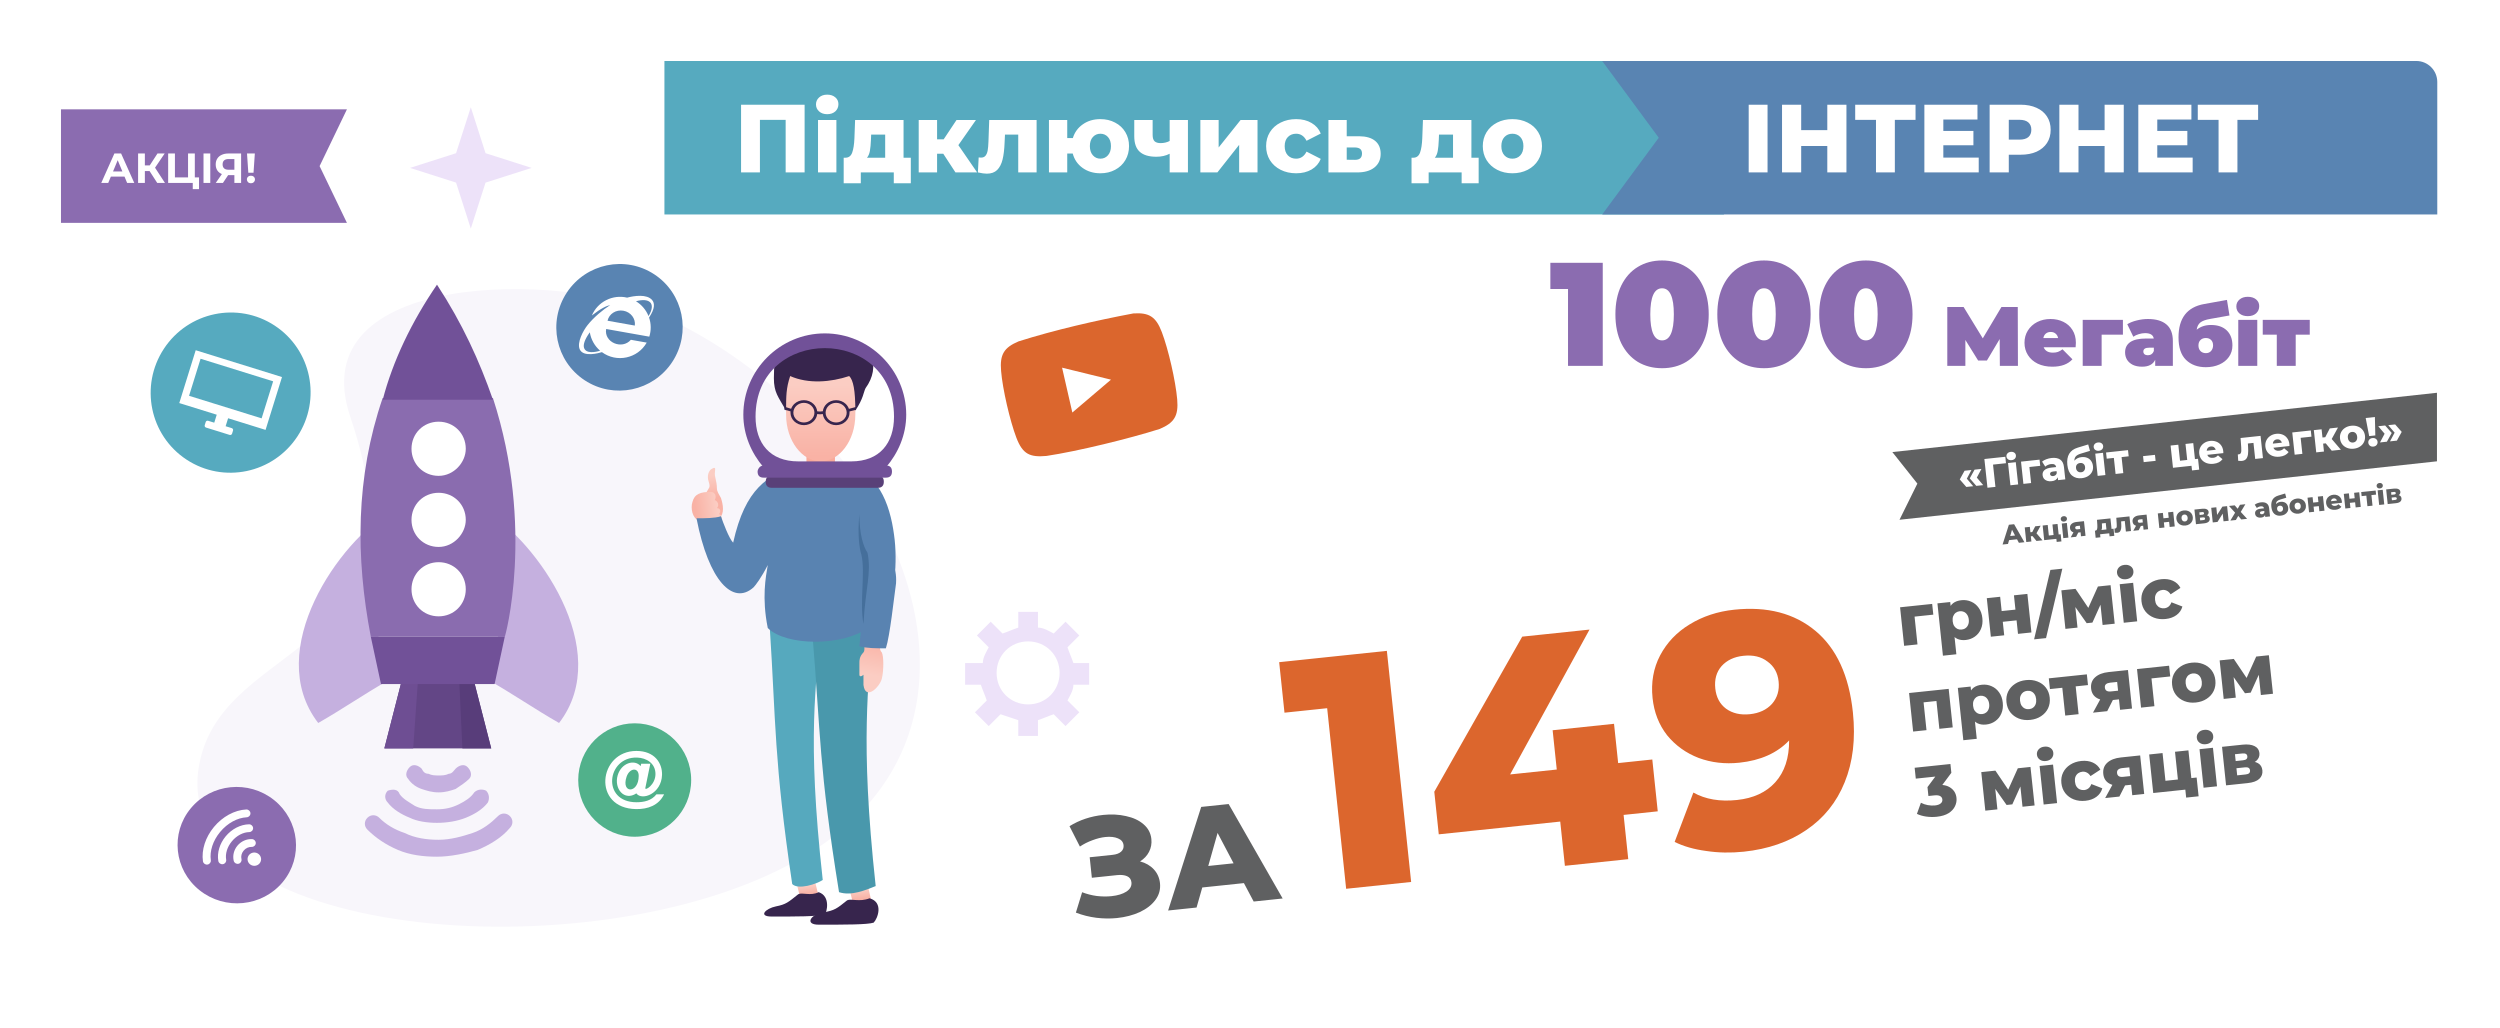 <svg width="1189" height="489" viewBox="0 0 1189 489" fill="none" xmlns="http://www.w3.org/2000/svg">
<g filter="url(#filter0_d_825_102)">
<rect x="49" y="25" width="1110" height="431" rx="10" fill="white"/>
<path d="M820 98L316 98L316 25L820 25L793.097 61.5L820 98Z" fill="#56AABF"/>
<path d="M762 25H1149.17C1154.7 25 1159.17 29.477 1159.17 35V98H762L788.899 61.5L762 25Z" fill="#5984B2"/>
<path d="M382.672 45.8V78H373.656V53.022H361.42V78H352.45V45.8H382.672ZM389.049 53.068H397.789V78H389.049V53.068ZM393.419 50.308C391.825 50.308 390.537 49.863 389.555 48.974C388.574 48.085 388.083 46.981 388.083 45.662C388.083 44.343 388.574 43.239 389.555 42.35C390.537 41.461 391.825 41.016 393.419 41.016C395.014 41.016 396.302 41.445 397.283 42.304C398.265 43.132 398.755 44.205 398.755 45.524C398.755 46.904 398.265 48.054 397.283 48.974C396.302 49.863 395.014 50.308 393.419 50.308ZM433.18 71.008V83.152H425.084V78H409.398V83.152H401.256V71.008H402.176C403.679 70.977 404.721 70.165 405.304 68.57C405.887 66.945 406.239 64.675 406.362 61.762L406.684 53.068H429.73V71.008H433.18ZM414.228 62.406C414.136 64.645 413.967 66.439 413.722 67.788C413.477 69.137 413.017 70.211 412.342 71.008H420.99V60.014H414.32L414.228 62.406ZM448.62 69.122H445.676V78H436.936V53.068H445.676V62.268H448.804L454.922 53.068H464.168L455.796 65.028L464.72 78H454.416L448.62 69.122ZM493.01 53.068V78H484.27V60.014H477.968L477.784 63.832C477.661 67.083 477.339 69.766 476.818 71.882C476.296 73.998 475.438 75.654 474.242 76.85C473.046 78.015 471.405 78.598 469.32 78.598C468.246 78.598 466.836 78.399 465.088 78L465.456 70.87C466.008 70.931 466.376 70.962 466.56 70.962C467.51 70.962 468.231 70.655 468.722 70.042C469.212 69.429 469.55 68.616 469.734 67.604C469.918 66.561 470.04 65.181 470.102 63.464L470.47 53.068H493.01ZM523.355 52.654C525.962 52.654 528.293 53.206 530.347 54.31C532.433 55.383 534.058 56.901 535.223 58.864C536.389 60.796 536.971 63.004 536.971 65.488C536.971 67.972 536.389 70.195 535.223 72.158C534.058 74.121 532.433 75.654 530.347 76.758C528.293 77.862 525.962 78.414 523.355 78.414C520.074 78.414 517.237 77.555 514.845 75.838C512.484 74.121 510.935 71.851 510.199 69.03H507.577V78H498.883V53.068H507.577V61.67H510.245C511.073 58.941 512.653 56.763 514.983 55.138C517.314 53.482 520.105 52.654 523.355 52.654ZM523.355 71.468C524.797 71.468 525.993 70.931 526.943 69.858C527.894 68.785 528.369 67.328 528.369 65.488C528.369 63.648 527.894 62.207 526.943 61.164C525.993 60.121 524.797 59.6 523.355 59.6C521.914 59.6 520.718 60.121 519.767 61.164C518.817 62.207 518.341 63.648 518.341 65.488C518.341 67.328 518.817 68.785 519.767 69.858C520.718 70.931 521.914 71.468 523.355 71.468ZM564.984 53.068V78H556.29V69.122C554.45 70.073 552.334 70.548 549.942 70.548C546.446 70.548 543.824 69.766 542.076 68.202C540.328 66.638 539.454 64.169 539.454 60.796V53.068H548.194V60.198C548.194 61.578 548.501 62.575 549.114 63.188C549.758 63.771 550.709 64.062 551.966 64.062C553.561 64.062 555.002 63.725 556.29 63.05V53.068H564.984ZM570.893 53.068H579.587V66.132L590.029 53.068H598.079V78H589.339V64.89L578.989 78H570.893V53.068ZM616.468 78.414C613.708 78.414 611.239 77.862 609.062 76.758C606.884 75.654 605.182 74.121 603.956 72.158C602.76 70.195 602.162 67.972 602.162 65.488C602.162 63.004 602.76 60.796 603.956 58.864C605.182 56.901 606.884 55.383 609.062 54.31C611.239 53.206 613.708 52.654 616.468 52.654C619.289 52.654 621.727 53.267 623.782 54.494C625.836 55.69 627.293 57.361 628.152 59.508L621.39 62.958C620.255 60.719 618.599 59.6 616.422 59.6C614.858 59.6 613.554 60.121 612.512 61.164C611.5 62.207 610.994 63.648 610.994 65.488C610.994 67.359 611.5 68.831 612.512 69.904C613.554 70.947 614.858 71.468 616.422 71.468C618.599 71.468 620.255 70.349 621.39 68.11L628.152 71.56C627.293 73.707 625.836 75.393 623.782 76.62C621.727 77.816 619.289 78.414 616.468 78.414ZM646.435 60.796C649.747 60.827 652.277 61.563 654.025 63.004C655.773 64.445 656.647 66.5 656.647 69.168C656.647 71.928 655.635 74.105 653.611 75.7C651.618 77.264 648.858 78.031 645.331 78H631.807V53.068H640.501V60.796H646.435ZM644.457 72.02C646.665 72.02 647.769 71.023 647.769 69.03C647.769 68.049 647.493 67.328 646.941 66.868C646.389 66.408 645.561 66.163 644.457 66.132H640.501V71.974L644.457 72.02ZM703.25 71.008V83.152H695.154V78H679.468V83.152H671.326V71.008H672.246C673.749 70.977 674.792 70.165 675.374 68.57C675.957 66.945 676.31 64.675 676.432 61.762L676.754 53.068H699.8V71.008H703.25ZM684.298 62.406C684.206 64.645 684.038 66.439 683.792 67.788C683.547 69.137 683.087 70.211 682.412 71.008H691.06V60.014H684.39L684.298 62.406ZM719.289 78.414C716.621 78.414 714.213 77.862 712.067 76.758C709.92 75.654 708.233 74.121 707.007 72.158C705.811 70.195 705.213 67.972 705.213 65.488C705.213 63.035 705.811 60.827 707.007 58.864C708.233 56.901 709.905 55.383 712.021 54.31C714.167 53.206 716.59 52.654 719.289 52.654C721.987 52.654 724.41 53.206 726.557 54.31C728.703 55.383 730.375 56.901 731.571 58.864C732.767 60.796 733.365 63.004 733.365 65.488C733.365 67.972 732.767 70.195 731.571 72.158C730.375 74.121 728.703 75.654 726.557 76.758C724.41 77.862 721.987 78.414 719.289 78.414ZM719.289 71.468C720.822 71.468 722.079 70.947 723.061 69.904C724.042 68.831 724.533 67.359 724.533 65.488C724.533 63.648 724.042 62.207 723.061 61.164C722.079 60.121 720.822 59.6 719.289 59.6C717.755 59.6 716.498 60.121 715.517 61.164C714.535 62.207 714.045 63.648 714.045 65.488C714.045 67.359 714.535 68.831 715.517 69.904C716.498 70.947 717.755 71.468 719.289 71.468ZM831.677 45.8H840.647V78H831.677V45.8ZM878.17 45.8V78H869.062V65.442H856.642V78H847.534V45.8H856.642V57.898H869.062V45.8H878.17ZM911.033 53.022H901.189V78H892.219V53.022H882.329V45.8H911.033V53.022ZM941.083 70.962V78H915.231V45.8H940.485V52.838H924.247V58.266H938.553V65.074H924.247V70.962H941.083ZM960.992 45.8C963.906 45.8 966.436 46.291 968.582 47.272C970.729 48.223 972.385 49.603 973.55 51.412C974.716 53.191 975.298 55.291 975.298 57.714C975.298 60.137 974.716 62.237 973.55 64.016C972.385 65.795 970.729 67.175 968.582 68.156C966.436 69.107 963.906 69.582 960.992 69.582H955.38V78H946.272V45.8H960.992ZM960.44 62.406C962.311 62.406 963.722 62.007 964.672 61.21C965.623 60.382 966.098 59.217 966.098 57.714C966.098 56.211 965.623 55.046 964.672 54.218C963.722 53.39 962.311 52.976 960.44 52.976H955.38V62.406H960.44ZM1010.06 45.8V78H1000.95V65.442L988.533 65.442V78H979.425V45.8H988.533V57.898L1000.95 57.898V45.8H1010.06ZM1042.83 70.962V78H1016.98V45.8H1042.23V52.838H1026V58.266H1040.3V65.074H1026V70.962H1042.83ZM1073.96 53.022H1064.12V78H1055.15V53.022H1045.26V45.8L1073.96 45.8V53.022Z" fill="white"/>
<path d="M659.592 305.55L671.141 415.46L640.224 418.708L631.199 332.821L610.901 334.954L608.376 310.931L659.592 305.55ZM788.424 381.867L772.185 383.573L774.396 404.612L744.26 407.778L742.049 386.739L684.275 392.808L682.147 372.553L723.966 298.788L755.976 295.425L718.223 364.318L740.395 361.989L738.432 343.304L767.631 340.237L769.594 358.921L785.834 357.215L788.424 381.867ZM824.799 285.972C840.518 284.321 853.395 287.677 863.43 296.042C873.465 304.407 879.401 317.33 881.238 334.81C882.558 347.371 881.25 358.462 877.315 368.083C873.472 377.588 867.374 385.161 859.021 390.801C850.772 396.43 840.87 399.851 829.315 401.065C823.173 401.71 817.215 401.596 811.44 400.721C805.676 399.95 800.684 398.517 796.464 396.42L805.364 372.943C811.069 376.154 817.981 377.333 826.1 376.48C833.908 375.66 839.98 372.852 844.317 368.057C848.748 363.147 850.945 356.513 850.909 348.156C845.224 354.151 837.333 357.679 827.236 358.74C820.365 359.461 813.919 358.71 807.897 356.485C801.863 354.156 796.854 350.554 792.869 345.682C788.977 340.693 786.673 334.797 785.959 327.993C785.178 320.561 786.364 313.822 789.517 307.776C792.764 301.614 797.455 296.676 803.59 292.963C809.818 289.133 816.888 286.803 824.799 285.972ZM832.232 335.673C836.708 335.202 840.219 333.564 842.766 330.756C845.302 327.844 846.349 324.294 845.909 320.107C845.48 316.025 843.729 312.875 840.654 310.658C837.673 308.326 833.84 307.406 829.155 307.898C824.783 308.357 821.324 309.99 818.777 312.798C816.335 315.594 815.339 319.139 815.79 323.43C816.23 327.617 817.935 330.825 820.906 333.053C823.98 335.27 827.756 336.143 832.232 335.673Z" fill="#DC662D"/>
<path d="M542.212 405.683C544.903 406.398 547.089 407.665 548.768 409.484C550.448 411.303 551.422 413.491 551.69 416.048C551.997 418.964 551.282 421.602 549.545 423.961C547.809 426.321 545.329 428.259 542.105 429.777C538.877 431.25 535.256 432.197 531.241 432.619C528.074 432.952 524.799 432.91 521.418 432.495C518.081 432.074 514.838 431.258 511.689 430.047L514.661 420.347C516.871 421.203 519.189 421.799 521.615 422.133C524.08 422.419 526.428 422.444 528.659 422.21C531.603 421.9 533.963 421.176 535.737 420.037C537.507 418.854 538.3 417.387 538.116 415.638C537.97 414.247 537.282 413.276 536.051 412.725C534.821 412.174 533.224 412.002 531.261 412.208L519.283 413.466L518.258 403.709L529.165 402.564C530.95 402.376 532.295 401.872 533.201 401.051C534.107 400.23 534.496 399.214 534.369 398.003C534.209 396.478 533.328 395.391 531.726 394.743C530.12 394.05 528.112 393.83 525.703 394.083C523.74 394.289 521.697 394.799 519.572 395.612C517.443 396.38 515.451 397.383 513.596 398.621L508.655 388.935C513.396 385.988 518.756 384.2 524.734 383.572C528.571 383.169 532.176 383.357 535.551 384.137C538.965 384.866 541.74 386.162 543.875 388.024C546.054 389.882 547.293 392.223 547.59 395.049C547.821 397.248 547.448 399.282 546.472 401.154C545.536 402.975 544.116 404.485 542.212 405.683ZM591.606 416.005L571.799 418.086L569.08 427.624L555.563 429.044L571.291 379.77L584.34 378.399L610.033 423.321L596.248 424.769L591.606 416.005ZM586.693 406.589L579.087 392.149L574.648 407.854L586.693 406.589Z" fill="#5F6061"/>
<path d="M905.601 303.153L903.675 284.827L918.941 283.223L919.478 288.329L909.188 289.409L910.421 287.878L911.956 302.486L905.601 303.153ZM934.864 300.387C933.318 300.549 931.959 300.35 930.79 299.789C929.618 299.206 928.668 298.257 927.941 296.943C927.234 295.604 926.766 293.853 926.539 291.689C926.309 289.502 926.391 287.693 926.785 286.262C927.176 284.808 927.874 283.686 928.879 282.897C929.906 282.105 931.238 281.623 932.875 281.451C934.534 281.277 936.077 281.514 937.505 282.161C938.953 282.784 940.144 283.764 941.078 285.102C942.031 286.415 942.61 288.041 942.814 289.979C943.018 291.918 942.791 293.64 942.133 295.145C941.497 296.647 940.536 297.853 939.249 298.764C937.985 299.671 936.523 300.212 934.864 300.387ZM924.055 307.847L921.44 282.96L927.526 282.321L927.853 285.432L928.456 291.488L929.431 297.539L930.444 307.175L924.055 307.847ZM932.983 295.422C933.7 295.347 934.321 295.111 934.846 294.714C935.393 294.314 935.801 293.77 936.068 293.081C936.358 292.39 936.455 291.582 936.358 290.658C936.261 289.733 935.998 288.963 935.571 288.347C935.166 287.729 934.654 287.281 934.036 287.004C933.44 286.725 932.783 286.623 932.066 286.698C931.349 286.774 930.716 287.011 930.169 287.41C929.644 287.807 929.237 288.352 928.947 289.043C928.679 289.732 928.594 290.539 928.691 291.463C928.788 292.387 929.039 293.158 929.444 293.777C929.872 294.393 930.383 294.841 930.979 295.12C931.598 295.397 932.265 295.497 932.983 295.422ZM946.845 298.82L944.919 280.494L951.275 279.826L951.989 286.622L958.546 285.933L957.832 279.137L964.221 278.466L966.146 296.793L959.757 297.464L959.082 291.039L952.525 291.728L953.2 298.153L946.845 298.82ZM967.414 300.078L975.164 267.06L980.847 266.463L973.097 299.481L967.414 300.078ZM982.31 295.094L980.384 276.768L987.109 276.061L994.722 287.363L992.066 287.643L997.769 274.941L1003.79 274.309L1005.75 292.632L999.997 293.236L998.739 281.267L999.786 281.84L995.153 292.104L992.429 292.39L985.714 282.84L986.792 282.419L988.06 294.49L982.31 295.094ZM1010.06 292.179L1008.13 273.853L1014.52 273.182L1016.45 291.508L1010.06 292.179ZM1011.11 271.488C1009.95 271.611 1008.97 271.383 1008.19 270.805C1007.4 270.226 1006.96 269.452 1006.85 268.483C1006.75 267.514 1007.03 266.665 1007.67 265.935C1008.32 265.206 1009.23 264.781 1010.4 264.658C1011.56 264.536 1012.54 264.752 1013.32 265.308C1014.1 265.841 1014.54 266.593 1014.64 267.562C1014.75 268.576 1014.48 269.459 1013.84 270.211C1013.21 270.938 1012.3 271.364 1011.11 271.488ZM1029.94 290.398C1027.92 290.61 1026.08 290.394 1024.4 289.75C1022.75 289.103 1021.39 288.117 1020.35 286.791C1019.3 285.442 1018.68 283.844 1018.49 281.995C1018.29 280.147 1018.57 278.466 1019.32 276.951C1020.06 275.437 1021.18 274.203 1022.67 273.249C1024.17 272.27 1025.93 271.675 1027.95 271.463C1030.01 271.246 1031.84 271.499 1033.44 272.22C1035.03 272.941 1036.23 274.069 1037.02 275.604L1032.35 278.659C1031.83 277.847 1031.24 277.283 1030.57 276.965C1029.9 276.626 1029.19 276.494 1028.45 276.572C1027.71 276.65 1027.06 276.89 1026.49 277.291C1025.92 277.693 1025.49 278.24 1025.2 278.931C1024.93 279.598 1024.84 280.393 1024.94 281.317C1025.04 282.264 1025.29 283.046 1025.7 283.665C1026.13 284.281 1026.66 284.726 1027.3 285.001C1027.94 285.275 1028.63 285.374 1029.37 285.296C1030.11 285.218 1030.77 284.955 1031.36 284.506C1031.95 284.034 1032.41 283.347 1032.74 282.446L1037.95 284.463C1037.49 286.129 1036.56 287.481 1035.15 288.518C1033.74 289.555 1032 290.182 1029.94 290.398ZM909.885 343.928L907.959 325.601L926.79 323.623L928.716 341.949L922.36 342.617L920.825 328.01L922.383 329.248L913.472 330.184L914.705 328.653L916.24 343.26L909.885 343.928ZM944.567 340.592C943.02 340.754 941.662 340.555 940.493 339.994C939.321 339.411 938.371 338.462 937.644 337.148C936.936 335.81 936.469 334.058 936.242 331.894C936.012 329.708 936.094 327.899 936.487 326.467C936.879 325.013 937.577 323.891 938.582 323.102C939.609 322.31 940.941 321.828 942.577 321.657C944.236 321.482 945.78 321.719 947.208 322.367C948.656 322.989 949.847 323.97 950.78 325.307C951.734 326.62 952.313 328.246 952.517 330.185C952.72 332.123 952.493 333.845 951.836 335.35C951.2 336.852 950.239 338.059 948.952 338.969C947.688 339.877 946.226 340.418 944.567 340.592ZM933.758 348.052L931.143 323.165L937.229 322.526L937.556 325.637L938.158 331.693L939.134 337.744L940.147 347.381L933.758 348.052ZM942.686 335.627C943.403 335.552 944.024 335.316 944.549 334.919C945.096 334.519 945.504 333.975 945.771 333.286C946.061 332.595 946.158 331.787 946.061 330.863C945.963 329.939 945.701 329.168 945.274 328.552C944.869 327.934 944.357 327.486 943.739 327.209C943.143 326.93 942.486 326.828 941.769 326.904C941.051 326.979 940.419 327.216 939.872 327.616C939.347 328.013 938.939 328.557 938.649 329.248C938.382 329.937 938.297 330.744 938.394 331.668C938.491 332.592 938.742 333.364 939.147 333.982C939.574 334.598 940.086 335.046 940.682 335.325C941.3 335.602 941.968 335.703 942.686 335.627ZM965.558 338.387C963.563 338.596 961.749 338.377 960.117 337.728C958.485 337.079 957.146 336.091 956.1 334.765C955.074 333.414 954.464 331.815 954.27 329.966C954.076 328.118 954.341 326.438 955.066 324.926C955.814 323.411 956.919 322.178 958.383 321.227C959.845 320.253 961.573 319.661 963.568 319.451C965.563 319.242 967.377 319.461 969.009 320.11C970.661 320.735 971.999 321.711 973.022 323.039C974.046 324.367 974.655 325.956 974.849 327.804C975.043 329.653 974.779 331.344 974.056 332.879C973.331 334.391 972.227 335.635 970.743 336.611C969.281 337.585 967.553 338.177 965.558 338.387ZM965.021 333.281C965.761 333.203 966.393 332.966 966.918 332.569C967.466 332.169 967.873 331.625 968.141 330.936C968.406 330.225 968.49 329.407 968.393 328.482C968.296 327.558 968.046 326.798 967.643 326.202C967.238 325.584 966.727 325.136 966.108 324.859C965.512 324.58 964.844 324.479 964.105 324.557C963.387 324.632 962.755 324.87 962.208 325.269C961.683 325.666 961.275 326.21 960.985 326.902C960.715 327.568 960.629 328.364 960.726 329.288C960.823 330.212 961.075 330.995 961.483 331.636C961.91 332.252 962.422 332.699 963.018 332.979C963.636 333.255 964.304 333.356 965.021 333.281ZM982.224 336.328L980.685 321.687L982.213 322.962L974.95 323.725L974.414 318.62L992.504 316.719L993.041 321.825L985.778 322.588L987.041 321.019L988.579 335.66L982.224 336.328ZM1008.31 333.588L1007.68 327.637L1008.62 328.529L1003.98 329.017C1001.27 329.302 999.073 328.974 997.388 328.035C995.7 327.072 994.747 325.554 994.529 323.48C994.297 321.271 994.936 319.483 996.447 318.117C997.958 316.75 1000.1 315.921 1002.88 315.629L1012.06 314.664L1013.99 332.991L1008.31 333.588ZM995.428 334.941L999.504 327.47L1005.96 326.792L1002.19 334.231L995.428 334.941ZM1007.48 325.71L1006.75 318.744L1007.75 320.245L1003.55 320.687C1002.7 320.776 1002.06 321.015 1001.62 321.402C1001.18 321.767 1001 322.31 1001.08 323.032C1001.22 324.429 1002.18 325.035 1003.95 324.849L1008.19 324.404L1007.48 325.71ZM1018.28 332.54L1016.36 314.213L1031.62 312.609L1032.16 317.715L1021.87 318.796L1023.1 317.265L1024.64 331.872L1018.28 332.54ZM1044.34 330.111C1042.34 330.32 1040.53 330.1 1038.9 329.451C1037.26 328.802 1035.92 327.815 1034.88 326.489C1033.85 325.138 1033.24 323.539 1033.05 321.69C1032.85 319.842 1033.12 318.161 1033.84 316.649C1034.59 315.135 1035.7 313.902 1037.16 312.951C1038.62 311.977 1040.35 311.385 1042.35 311.175C1044.34 310.966 1046.15 311.185 1047.79 311.834C1049.44 312.459 1050.78 313.435 1051.8 314.763C1052.82 316.091 1053.43 317.68 1053.63 319.528C1053.82 321.377 1053.56 323.068 1052.83 324.603C1052.11 326.115 1051 327.359 1049.52 328.335C1048.06 329.309 1046.33 329.901 1044.34 330.111ZM1043.8 325.005C1044.54 324.927 1045.17 324.69 1045.7 324.293C1046.24 323.893 1046.65 323.349 1046.92 322.66C1047.18 321.949 1047.27 321.131 1047.17 320.206C1047.07 319.282 1046.82 318.522 1046.42 317.926C1046.02 317.308 1045.5 316.86 1044.89 316.583C1044.29 316.304 1043.62 316.203 1042.88 316.281C1042.17 316.356 1041.53 316.594 1040.99 316.993C1040.46 317.39 1040.05 317.934 1039.76 318.626C1039.49 319.292 1039.41 320.088 1039.5 321.012C1039.6 321.936 1039.85 322.719 1040.26 323.36C1040.69 323.976 1041.2 324.423 1041.8 324.702C1042.41 324.979 1043.08 325.08 1043.8 325.005ZM1057.59 328.41L1055.66 310.084L1062.39 309.377L1070 320.679L1067.35 320.959L1073.05 308.257L1079.07 307.625L1081.03 325.948L1075.28 326.552L1074.02 314.583L1075.07 315.156L1070.43 325.42L1067.71 325.706L1060.99 316.156L1062.07 315.735L1063.34 327.806L1057.59 328.41ZM921.079 384.455C919.443 384.627 917.785 384.596 916.106 384.362C914.449 384.126 912.976 383.699 911.688 383.083L913.579 377.79C914.587 378.322 915.68 378.698 916.859 378.916C918.06 379.131 919.21 379.181 920.309 379.066C921.452 378.946 922.337 378.636 922.965 378.137C923.592 377.639 923.865 376.995 923.782 376.206C923.708 375.507 923.37 374.984 922.767 374.637C922.162 374.268 921.22 374.15 919.942 374.284L917.151 374.577L916.707 370.351L922.308 362.823L923.188 365.055L911.15 366.32L910.606 361.146L927.621 359.359L928.062 363.551L922.461 371.08L919.004 369.563L920.82 369.372C923.757 369.063 926.046 369.495 927.688 370.667C929.349 371.815 930.289 373.425 930.507 375.499C930.649 376.852 930.413 378.164 929.799 379.437C929.207 380.707 928.2 381.804 926.779 382.728C925.355 383.63 923.455 384.205 921.079 384.455ZM944.216 381.546L942.291 363.219L949.016 362.512L956.629 373.815L953.972 374.094L959.675 361.393L965.694 360.76L967.654 379.083L961.904 379.687L960.646 367.718L961.692 368.291L957.059 378.555L954.335 378.842L947.62 369.291L948.698 368.87L949.966 380.942L944.216 381.546ZM971.964 378.631L970.039 360.304L976.427 359.633L978.353 377.959L971.964 378.631ZM973.02 357.94C971.854 358.062 970.878 357.834 970.092 357.256C969.306 356.677 968.862 355.903 968.76 354.934C968.658 353.965 968.932 353.116 969.581 352.387C970.229 351.658 971.136 351.232 972.302 351.109C973.468 350.987 974.443 351.204 975.226 351.759C976.007 352.293 976.449 353.044 976.551 354.013C976.658 355.028 976.388 355.911 975.741 356.662C975.115 357.389 974.208 357.815 973.02 357.94ZM991.848 376.849C989.83 377.061 987.983 376.845 986.306 376.201C984.651 375.554 983.301 374.568 982.255 373.242C981.207 371.893 980.586 370.295 980.392 368.447C980.197 366.598 980.474 364.917 981.221 363.402C981.969 361.888 983.086 360.654 984.572 359.7C986.078 358.721 987.84 358.126 989.858 357.914C991.92 357.697 993.749 357.95 995.343 358.671C996.937 359.392 998.133 360.52 998.928 362.055L994.252 365.11C993.736 364.298 993.144 363.734 992.476 363.417C991.806 363.077 991.101 362.946 990.361 363.023C989.621 363.101 988.966 363.341 988.397 363.743C987.827 364.144 987.397 364.691 987.107 365.382C986.837 366.049 986.751 366.844 986.848 367.768C986.947 368.715 987.199 369.498 987.604 370.116C988.032 370.732 988.566 371.177 989.207 371.452C989.847 371.726 990.538 371.825 991.278 371.747C992.017 371.669 992.681 371.406 993.268 370.957C993.853 370.485 994.314 369.799 994.65 368.897L999.859 370.914C999.4 372.58 998.465 373.932 997.056 374.969C995.646 376.006 993.91 376.633 991.848 376.849ZM1014.1 374.204L1013.48 368.253L1014.42 369.145L1009.78 369.632C1007.07 369.917 1004.87 369.59 1003.18 368.65C1001.49 367.688 1000.54 366.17 1000.32 364.096C1000.09 361.887 1000.73 360.099 1002.24 358.733C1003.75 357.366 1005.9 356.537 1008.68 356.245L1017.86 355.28L1019.78 373.607L1014.1 374.204ZM1001.22 375.557L1005.3 368.086L1011.76 367.408L1007.98 374.847L1001.22 375.557ZM1013.27 366.325L1012.54 359.36L1013.55 360.861L1009.35 361.302C1008.49 361.392 1007.85 361.63 1007.42 362.018C1006.98 362.383 1006.8 362.926 1006.87 363.648C1007.02 365.045 1007.98 365.651 1009.75 365.465L1013.99 365.02L1013.27 366.325ZM1024.08 373.156L1022.15 354.829L1028.51 354.161L1029.89 367.348L1035.81 366.727L1034.43 353.54L1040.81 352.868L1042.74 371.195L1024.08 373.156ZM1039.74 375.339L1039.34 371.518L1040.76 371.404L1036.35 371.866L1035.81 366.727L1044.72 365.791L1045.66 374.717L1039.74 375.339ZM1048.02 370.641L1046.09 352.314L1052.48 351.643L1054.41 369.97L1048.02 370.641ZM1049.07 349.95C1047.91 350.072 1046.93 349.844 1046.14 349.266C1045.36 348.688 1044.91 347.914 1044.81 346.944C1044.71 345.975 1044.98 345.126 1045.63 344.397C1046.28 343.668 1047.19 343.242 1048.35 343.12C1049.52 342.997 1050.5 343.214 1051.28 343.77C1052.06 344.303 1052.5 345.054 1052.6 346.023C1052.71 347.038 1052.44 347.921 1051.79 348.672C1051.17 349.399 1050.26 349.825 1049.07 349.95ZM1058.72 369.516L1056.8 351.19L1066.58 350.162C1068.94 349.914 1070.82 350.138 1072.23 350.833C1073.64 351.506 1074.42 352.609 1074.58 354.141C1074.73 355.607 1074.24 356.844 1073.1 357.852C1071.98 358.836 1070.39 359.436 1068.33 359.653L1068.76 358.24C1070.98 358.007 1072.69 358.249 1073.9 358.965C1075.13 359.656 1075.82 360.791 1075.99 362.369C1076.16 363.992 1075.67 365.343 1074.51 366.422C1073.38 367.498 1071.53 368.17 1068.98 368.439L1058.72 369.516ZM1064 364.757L1067.97 364.34C1068.75 364.257 1069.32 364.061 1069.68 363.75C1070.03 363.417 1070.17 362.969 1070.11 362.405C1070.05 361.819 1069.81 361.411 1069.41 361.181C1069.02 360.948 1068.44 360.871 1067.68 360.951L1063.65 361.375L1064 364.757ZM1063.29 357.96L1066.78 357.593C1067.55 357.513 1068.09 357.319 1068.42 357.01C1068.75 356.68 1068.89 356.244 1068.83 355.703C1068.77 355.162 1068.55 354.786 1068.17 354.576C1067.78 354.343 1067.21 354.267 1066.44 354.347L1062.95 354.714L1063.29 357.96Z" fill="#5F6061"/>
<path fill-rule="evenodd" clip-rule="evenodd" d="M312.943 145.335C267.381 125.224 142.962 124.35 166.619 194.301C206.047 310.595 106.162 298.354 94.771 359.561C79 441.754 279.647 460.116 377.781 405.904C493.438 342.948 424.219 194.301 312.943 145.335Z" fill="#F8F6FB"/>
<path fill-rule="evenodd" clip-rule="evenodd" d="M488.968 331.016C480.54 331.016 473.984 324.46 473.984 316.032C473.984 307.603 480.54 301.048 488.968 301.048C497.397 301.048 503.952 307.603 503.952 316.032C503.952 324.46 497.397 331.016 488.968 331.016ZM484.286 338.508V346H493.651V338.508C496.46 337.571 498.333 336.635 501.143 335.698L506.762 341.317L513.317 334.762L507.698 329.143C508.635 327.27 510.508 324.46 510.508 321.651H518V311.349H510.508C509.571 308.54 508.635 306.667 507.698 303.857L513.317 298.238L506.762 291.683L501.143 297.302C499.27 296.365 496.46 294.492 493.651 294.492V287H484.286V294.492C481.476 295.429 479.603 296.365 476.794 297.302L471.175 291.683L464.619 298.238L470.238 303.857C469.302 305.73 467.429 308.54 467.429 311.349H459V321.651H466.492C467.429 324.46 468.365 326.333 469.302 329.143L463.683 334.762L470.238 341.317L475.857 335.698C478.667 336.635 481.476 337.571 484.286 338.508Z" fill="#EDE2F9"/>
<path fill-rule="evenodd" clip-rule="evenodd" d="M223.914 47L230.924 68.86L252.829 75.855L230.924 82.85L223.914 104.71L216.905 82.85L195 75.855L216.905 68.86L223.914 47Z" fill="#EDE2F9"/>
<path fill-rule="evenodd" clip-rule="evenodd" d="M180.382 384.933C178.769 383.323 176.349 383.323 174.736 384.933C173.122 386.543 173.122 388.958 174.736 390.568C178.769 394.594 183.609 397.814 189.256 400.229C194.903 402.644 201.356 403.449 207.81 403.449C214.263 403.449 221.524 401.839 227.17 400.229C232.817 397.814 238.464 394.594 242.497 389.763C244.111 388.153 244.111 385.738 242.497 384.128C240.884 382.518 238.464 382.518 236.851 384.128C233.624 387.348 229.59 390.568 224.75 392.178C219.91 393.789 214.263 395.399 208.617 395.399C202.97 395.399 197.323 394.594 192.483 392.178C187.643 390.568 183.609 388.153 180.382 384.933ZM190.063 373.663C191.676 376.078 194.903 377.688 197.323 379.298C200.55 380.908 203.776 380.908 207.81 380.908C211.843 380.908 215.07 380.103 218.297 378.493C221.524 376.883 223.944 375.273 225.557 372.858C227.17 371.248 229.59 371.248 231.204 372.053C232.817 373.663 232.817 376.078 232.011 377.688C229.59 380.908 225.557 383.323 221.524 384.933C217.49 386.543 212.65 387.348 207.81 387.348C202.97 387.348 198.13 386.543 194.903 384.933C190.869 383.323 186.836 380.908 184.416 377.688C182.802 376.078 182.802 373.663 184.416 372.053C186.836 371.248 189.256 371.248 190.063 373.663ZM200.55 361.587C198.936 359.977 196.516 359.172 194.903 360.782C193.289 362.392 192.483 364.807 194.096 366.417C195.71 368.833 198.13 370.443 200.55 371.248C202.97 372.053 205.39 372.858 208.617 372.858C211.843 372.858 214.263 372.053 216.683 371.248C219.104 369.638 221.524 368.027 223.137 366.417C224.75 364.807 223.944 362.392 222.33 360.782C220.717 359.172 218.297 359.977 216.683 361.587C215.877 362.392 215.07 364.002 213.457 364.002C211.843 364.807 210.23 364.807 208.617 364.807C207.003 364.807 205.39 364.807 203.776 364.002C202.163 364.002 201.356 363.197 200.55 361.587Z" fill="#C5B0DF"/>
<path fill-rule="evenodd" clip-rule="evenodd" d="M231.204 239.223C254.598 252.908 292.512 305.235 265.891 339.852C254.598 333.412 244.111 326.166 232.817 319.726C241.691 291.55 235.237 264.179 231.204 239.223Z" fill="#C5B0DF"/>
<path fill-rule="evenodd" clip-rule="evenodd" d="M186.029 239.223C161.828 252.908 124.721 305.235 151.341 339.852C162.635 333.412 173.122 326.166 184.416 319.726C174.735 291.55 181.996 264.179 186.029 239.223Z" fill="#C5B0DF"/>
<path fill-rule="evenodd" clip-rule="evenodd" d="M233.624 351.927H182.802L191.676 317.31H224.75L233.624 351.927Z" fill="#634686"/>
<path fill-rule="evenodd" clip-rule="evenodd" d="M196.516 351.927H182.802L191.676 317.31H198.936L196.516 351.927Z" fill="#6E4E93"/>
<path fill-rule="evenodd" clip-rule="evenodd" d="M233.624 351.927H219.91L218.297 317.31H224.75L233.624 351.927Z" fill="#583D7A"/>
<path fill-rule="evenodd" clip-rule="evenodd" d="M234.43 185.285C254.598 247.272 240.077 299.599 240.077 298.794H176.349C169.088 260.958 169.088 223.121 181.995 185.285H234.43Z" fill="#8A6CAF"/>
<path fill-rule="evenodd" clip-rule="evenodd" d="M240.077 298.795C238.464 306.04 236.85 314.091 235.237 321.336C210.23 321.336 206.196 321.336 181.189 321.336C179.576 314.091 177.962 306.04 176.349 298.795H240.077Z" fill="#715198"/>
<path fill-rule="evenodd" clip-rule="evenodd" d="M207.833 131.38C219.934 149.895 228.001 167.606 234.454 186.122H182.019C186.859 167.606 195.733 149.09 207.833 131.38Z" fill="#715198"/>
<path fill-rule="evenodd" clip-rule="evenodd" d="M208.616 289.134C201.356 289.134 195.709 283.499 195.709 276.253C195.709 269.008 201.356 263.373 208.616 263.373C215.877 263.373 221.524 269.008 221.524 276.253C221.524 283.499 215.877 289.134 208.616 289.134ZM208.616 222.316C201.356 222.316 195.709 216.681 195.709 209.436C195.709 202.19 201.356 196.555 208.616 196.555C215.877 196.555 221.524 202.19 221.524 209.436C221.524 215.876 215.877 222.316 208.616 222.316ZM208.616 256.128C201.356 256.128 195.709 250.492 195.709 243.247C195.709 236.002 201.356 230.367 208.616 230.367C215.877 230.367 221.524 236.002 221.524 243.247C221.524 249.687 215.877 256.128 208.616 256.128Z" fill="white"/>
<path d="M88.748 214.613C106.282 226.13 129.872 221.191 141.438 203.583C153.005 185.975 148.167 162.364 130.633 150.848C113.099 139.331 89.509 144.269 77.943 161.878C66.376 179.486 71.214 203.096 88.748 214.613Z" fill="#56AABF"/>
<path d="M89.918 184.242L124.429 194.972L129.907 177.354L95.396 166.624L89.918 184.242ZM85.265 187.699L93.079 162.569L134.115 175.328L126.301 200.458L108.488 194.919L107.31 198.71L110.233 199.619C110.713 199.768 110.983 200.282 110.834 200.762L110.372 202.248C110.222 202.728 109.708 202.998 109.229 202.849L97.972 199.349C97.492 199.199 97.222 198.686 97.371 198.206L97.833 196.72C97.982 196.24 98.496 195.97 98.976 196.119L101.899 197.028L103.078 193.237L85.265 187.699Z" fill="white"/>
<path d="M278.086 176.863C291.941 185.964 310.582 182.061 319.721 168.148C328.861 154.234 325.038 135.578 311.184 126.477C297.329 117.377 278.688 121.279 269.548 135.193C260.409 149.107 264.232 167.763 278.086 176.863Z" fill="#5984B2"/>
<path d="M308.692 147.012C311.59 142.701 311.394 140.185 310.161 138.717C307.662 135.742 301.556 136.68 298.263 137.559C291.363 135.928 284.264 139.5 281.492 146.039C285.802 142.645 288.511 141.434 290.227 141.082C286.792 143.245 282.349 146.947 279.424 150.645C277.335 153.286 274.321 158.903 275.711 162.12C277.404 166.036 284.886 163.915 286.275 163.482C293.239 168.609 303.249 166.553 307.576 158.944L300.037 157.606C295.858 162.466 287.157 158.832 288.287 152.47L308.808 156.113C309.738 153.147 309.705 149.956 308.692 147.012ZM308.442 146.339C307.276 143.424 305.185 140.929 302.468 139.279C308.699 137.526 312.249 140.044 308.442 146.339ZM277.745 161.351C277.357 159.975 277.939 157.604 280.516 154.048C281.064 157.469 282.821 160.566 285.408 162.792C283.232 163.531 278.588 164.342 277.745 161.351ZM288.951 148.541C289.649 145.277 292.974 143.156 296.485 143.779C299.996 144.402 302.388 147.539 301.919 150.843L288.951 148.541Z" fill="white"/>
<path d="M134.503 415.468C144.3 403.633 142.444 386.195 130.358 376.519C118.272 366.844 100.534 368.594 90.737 380.43C80.941 392.265 82.797 409.703 94.883 419.379C106.969 429.054 124.707 427.303 134.503 415.468Z" fill="#8B6CB0"/>
<path fill-rule="evenodd" clip-rule="evenodd" d="M123.458 406.627C122.903 407.298 122.115 407.686 121.293 407.768C120.461 407.848 119.607 407.622 118.923 407.075C118.233 406.522 117.835 405.746 117.749 404.938C117.663 404.134 117.889 403.292 118.448 402.616C119.005 401.944 119.795 401.559 120.614 401.476C121.443 401.396 122.298 401.619 122.984 402.169C123.674 402.721 124.073 403.502 124.159 404.305C124.244 405.114 124.017 405.951 123.458 406.627ZM100.266 405.091C100.412 406.107 99.69 407.047 98.656 407.186C97.622 407.325 96.663 406.612 96.517 405.595C96.139 402.958 96.418 400.075 97.348 397.215C98.23 394.498 99.697 391.79 101.735 389.329C103.8 386.834 106.242 384.848 108.815 383.44C111.526 381.958 114.386 381.118 117.121 380.988C118.165 380.94 119.057 381.734 119.111 382.76C119.164 383.786 118.36 384.659 117.316 384.707C115.148 384.81 112.858 385.487 110.667 386.686C108.52 387.861 106.457 389.547 104.684 391.69C102.941 393.796 101.693 396.085 100.955 398.36C100.199 400.686 99.966 403.002 100.266 405.091ZM107.566 404.861C107.741 405.875 107.044 406.835 106.013 407.003C104.983 407.171 104.003 406.482 103.828 405.468C103.497 403.55 103.645 401.459 104.273 399.396C104.865 397.443 105.884 395.51 107.321 393.773C108.783 392.006 110.529 390.619 112.38 389.65L112.488 389.598C114.409 388.613 116.46 388.076 118.443 388.036C119.484 388.017 120.351 388.831 120.376 389.854C120.4 390.877 119.575 391.725 118.534 391.745C117.143 391.773 115.67 392.166 114.257 392.889L114.184 392.93C112.766 393.672 111.416 394.75 110.27 396.134C109.139 397.501 108.346 398.993 107.896 400.476C107.439 401.978 107.33 403.488 107.566 404.861ZM114.841 404.56C115.087 405.557 114.461 406.561 113.447 406.8C112.433 407.038 111.408 406.419 111.162 405.421C110.864 404.204 110.868 402.897 111.182 401.631C111.482 400.427 112.055 399.25 112.91 398.217C113.78 397.166 114.853 396.366 116.016 395.833C117.229 395.274 118.548 395.016 119.842 395.075C120.884 395.123 121.696 395.994 121.651 397.019C121.605 398.043 120.722 398.837 119.68 398.788C119.002 398.758 118.293 398.9 117.63 399.205C116.978 399.504 116.367 399.964 115.859 400.578C115.359 401.182 115.027 401.856 114.859 402.531C114.689 403.217 114.684 403.917 114.841 404.56Z" fill="white"/>
<path fill-rule="evenodd" clip-rule="evenodd" d="M402.917 217.374L401.948 226.071L391.296 234.769L379.676 225.105L378.707 217.374L383.549 216.407V209.643H397.107V216.407L402.917 217.374Z" fill="url(#paint0_linear_825_102)"/>
<path fill-rule="evenodd" clip-rule="evenodd" d="M390.328 215.441C381.613 215.441 373.866 205.777 373.866 193.214C373.866 180.651 369.024 169.054 390.328 170.021C411.632 170.987 406.79 180.651 406.79 193.214C406.79 205.777 399.043 215.441 390.328 215.441Z" fill="url(#paint1_linear_825_102)"/>
<path fill-rule="evenodd" clip-rule="evenodd" d="M375.803 174.852C373.866 180.65 373.866 184.516 373.866 191.281C369.992 184.516 368.056 182.583 368.056 175.818C368.056 164.222 369.992 160.356 377.739 161.323C385.486 162.289 382.581 157.457 391.297 156.491C400.012 155.524 396.139 161.323 406.791 160.356C413.569 159.39 419.38 170.02 411.633 180.65C410.664 182.583 410.664 185.482 406.791 191.281C406.791 181.617 405.822 176.785 403.886 174.852C395.17 177.751 384.518 178.718 375.803 174.852Z" fill="#37254D"/>
<path fill-rule="evenodd" clip-rule="evenodd" d="M414.538 425.148L412.601 416.45L403.885 418.383L405.822 426.114C405.822 426.114 413.569 425.148 414.538 425.148Z" fill="url(#paint2_linear_825_102)"/>
<path fill-rule="evenodd" clip-rule="evenodd" d="M389.359 422.248L387.423 414.517L378.707 415.483L380.644 423.215C381.612 423.215 389.359 422.248 389.359 422.248Z" fill="url(#paint3_linear_825_102)"/>
<path fill-rule="evenodd" clip-rule="evenodd" d="M413.569 423.215C408.727 425.148 404.854 423.215 402.917 424.181C398.075 428.047 397.107 429.013 391.296 429.98C385.486 430.946 382.581 435.778 389.36 435.778C401.949 435.778 412.601 435.778 415.506 434.812C417.443 432.879 420.348 425.148 413.569 423.215Z" fill="#37254D"/>
<path fill-rule="evenodd" clip-rule="evenodd" d="M389.36 420.315C385.486 422.248 381.613 420.315 379.676 421.282C374.834 425.147 373.866 426.114 369.024 427.08C364.182 428.046 360.308 431.912 367.087 431.912C378.708 431.912 388.391 431.912 392.265 430.945C393.233 429.979 395.17 422.248 389.36 420.315Z" fill="#37254D"/>
<path fill-rule="evenodd" clip-rule="evenodd" d="M391.296 414.517C388.391 416.45 379.676 419.349 376.771 416.45C368.055 357.5 369.024 339.139 366.118 294.685C370.96 294.685 379.676 294.685 390.328 293.718C388.391 322.71 383.549 344.937 391.296 414.517Z" fill="#56A9BE"/>
<path fill-rule="evenodd" clip-rule="evenodd" d="M416.475 417.416C411.633 419.349 404.854 422.248 399.044 420.315C389.36 360.399 390.328 344.937 386.455 298.55C392.265 298.55 401.949 294.685 414.538 293.718C413.569 323.676 408.728 345.903 416.475 417.416Z" fill="#4998AC"/>
<path fill-rule="evenodd" clip-rule="evenodd" d="M336.099 229.936C337.067 228.004 338.036 228.004 337.067 225.105C336.099 222.205 337.067 220.273 338.036 219.306C340.941 217.373 339.972 219.306 339.972 221.239C339.972 223.172 340.941 225.105 340.941 228.004C340.941 229.936 341.909 230.903 342.878 232.836C343.846 235.735 344.814 240.567 341.909 242.5C339.972 238.634 338.036 234.768 336.099 229.936Z" fill="url(#paint4_linear_825_102)"/>
<path fill-rule="evenodd" clip-rule="evenodd" d="M332.226 243.466C336.099 243.466 339.004 243.466 342.878 243.466C343.846 242.5 342.878 240.567 341.909 240.567C342.878 239.6 342.878 237.668 340.941 237.668C341.909 236.701 341.909 234.768 339.973 233.802C340.941 231.869 339.973 229.937 338.036 229.937C333.194 229.937 330.289 230.903 329.32 234.768C328.352 237.668 329.32 242.5 332.226 243.466Z" fill="url(#paint5_linear_825_102)"/>
<path fill-rule="evenodd" clip-rule="evenodd" d="M378.708 217.373C365.15 222.205 354.498 228.004 348.688 254.096C346.751 252.163 343.846 244.432 342.878 241.533C339.972 242.499 335.131 242.499 331.257 242.499C337.067 272.458 348.688 284.054 358.372 275.357C359.34 274.39 362.245 270.525 365.15 264.726C364.182 270.525 362.245 280.189 365.15 294.685C373.866 303.382 400.98 303.382 412.601 294.685C415.506 292.752 420.348 296.617 421.316 295.651C425.19 278.256 427.127 263.76 425.19 250.231C423.253 235.735 417.443 219.306 400.98 217.373C396.138 229.936 383.549 228.97 378.708 217.373Z" fill="#5983B1"/>
<path fill-rule="evenodd" clip-rule="evenodd" d="M419.379 306.281C420.348 308.214 420.348 314.979 419.379 318.844C418.411 322.71 411.632 329.475 410.664 321.743C410.664 319.811 410.664 318.844 410.664 316.912C409.696 317.878 408.727 317.878 408.727 316.912C408.727 315.945 408.727 313.046 408.727 311.113C408.727 310.147 408.727 308.214 410.664 306.281C411.632 305.315 410.664 301.449 411.632 300.483C412.601 299.516 416.474 299.516 418.411 300.483C419.379 301.449 417.443 304.348 419.379 306.281Z" fill="url(#paint6_linear_825_102)"/>
<path fill-rule="evenodd" clip-rule="evenodd" d="M408.727 303.382C412.601 304.349 416.474 304.349 421.316 304.349C423.253 298.55 425.19 280.189 426.158 273.424C427.127 256.995 413.569 257.962 411.632 272.458C410.664 278.256 409.696 294.685 408.727 303.382Z" fill="#5983B1"/>
<path fill-rule="evenodd" clip-rule="evenodd" d="M408.727 240.567C407.759 250.231 408.727 256.996 409.696 259.895C411.632 268.592 408.727 282.122 410.664 292.752C411.632 275.357 414.537 268.592 412.601 258.928C410.664 256.029 408.727 250.231 408.727 240.567Z" fill="#456F9B"/>
<path fill-rule="evenodd" clip-rule="evenodd" d="M363.213 218.34C357.403 211.575 353.53 202.877 353.53 193.213C353.53 171.953 370.961 154.558 392.265 154.558C413.569 154.558 431 171.953 431 193.213C431 202.877 427.126 211.575 421.316 218.34H363.213ZM359.34 194.18C359.34 206.743 366.119 215.44 379.676 215.44H404.854C418.411 215.44 425.19 206.743 425.19 194.18C425.19 150.692 359.34 150.692 359.34 194.18Z" fill="#715198"/>
<path fill-rule="evenodd" clip-rule="evenodd" d="M367.087 222.205H417.442C419.379 222.205 420.348 223.172 420.348 225.104C420.348 227.037 419.379 228.004 417.442 228.004H367.087C365.15 228.004 364.182 227.037 364.182 225.104C364.182 223.172 365.15 222.205 367.087 222.205Z" fill="#594078"/>
<path fill-rule="evenodd" clip-rule="evenodd" d="M363.214 217.373H421.316C423.253 217.373 424.222 218.34 424.222 220.272C424.222 222.205 423.253 223.172 421.316 223.172H363.214C361.277 223.172 360.309 222.205 360.309 220.272C360.309 219.306 361.277 217.373 363.214 217.373Z" fill="#715198"/>
<path d="M397.671 198.2C395.912 198.2 394.315 197.534 393.162 196.461C392.168 195.535 391.497 194.297 391.334 192.923C390.491 193.084 389.577 193.091 388.668 192.918C388.506 194.295 387.835 195.533 386.838 196.461C385.686 197.534 384.088 198.2 382.33 198.2C380.571 198.2 378.973 197.534 377.821 196.461C376.669 195.388 375.953 193.901 375.953 192.263C375.953 192.06 375.964 191.86 375.986 191.663L373.003 190.785L373.103 189.427L376.267 190.422C376.581 189.524 377.122 188.716 377.821 188.065C378.973 186.992 380.571 186.325 382.33 186.325C384.088 186.325 385.686 186.992 386.838 188.065C387.84 188.998 388.513 190.244 388.67 191.63C389.579 191.778 390.45 191.74 391.334 191.603C391.497 190.229 392.168 188.991 393.162 188.065C394.315 186.992 395.912 186.325 397.671 186.325C399.43 186.325 401.027 186.992 402.179 188.065C402.886 188.723 403.426 189.537 403.741 190.447L407.078 189.561L407.144 190.895L404.019 191.69C404.037 191.878 404.047 192.07 404.047 192.263C404.047 193.901 403.332 195.388 402.179 196.461C401.027 197.534 399.43 198.2 397.671 198.2ZM385.876 195.565C386.781 194.722 387.343 193.552 387.343 192.263C387.343 190.974 386.781 189.804 385.876 188.961C384.97 188.118 383.715 187.595 382.33 187.595C380.945 187.595 379.689 188.118 378.784 188.961C377.879 189.804 377.317 190.974 377.317 192.263C377.317 193.552 377.879 194.722 378.784 195.565C379.689 196.408 380.945 196.931 382.33 196.931C383.715 196.931 384.97 196.408 385.876 195.565ZM394.125 195.565C395.03 196.408 396.286 196.931 397.671 196.931C399.056 196.931 400.312 196.408 401.217 195.565C402.122 194.722 402.684 193.552 402.684 192.263C402.684 190.974 402.122 189.804 401.217 188.961C400.312 188.118 399.056 187.595 397.671 187.595C396.286 187.595 395.03 188.118 394.125 188.961C393.22 189.804 392.658 190.974 392.658 192.263C392.658 193.552 393.22 194.722 394.125 195.565Z" fill="#37254D"/>
<path d="M552.557 153.933C549.728 146.503 546.396 144.587 539.006 145.07C521.56 148.34 501.342 152.994 484.425 158.361C477.59 161.266 475.435 164.49 476.121 172.431C476.803 180.97 480.343 196.185 483.382 204.163C486.433 212.179 489.962 213.531 497.714 212.844C512.617 210.61 537.151 204.578 551.575 200.007C558.41 197.094 560.567 193.873 559.878 185.932C559.121 177.191 555.67 162.113 552.557 153.933ZM510.005 192.199L505.123 170.862L528.377 176.567L510.005 192.199Z" fill="#DB662D"/>
<path fill-rule="evenodd" clip-rule="evenodd" d="M301.861 393.951C287.026 393.951 275 381.875 275 366.977C275 352.078 287.026 340 301.861 340C316.696 340 328.723 352.078 328.723 366.977C328.723 381.875 316.696 393.951 301.861 393.951Z" fill="#51B18B"/>
<path fill-rule="evenodd" clip-rule="evenodd" d="M303.771 364.998C303.771 360.797 299.432 361.161 298.004 365.405C295.261 373.562 303.771 373.536 303.771 364.998ZM315.84 373.793C313.258 379.074 308.111 380.874 302.578 380.805C281.502 380.539 284.492 353.148 302.67 353.148C311.372 353.148 315.026 358.944 314.863 364.54C314.601 373.544 305.262 376.954 302.647 373.335C296.915 377.154 291.917 371.117 293.767 364.748C295.495 358.795 301.8 356.984 304.697 360.359L304.949 359.227C306.395 359.227 307.841 359.227 309.287 359.227L306.903 370.83C306.777 372.241 311.743 369.231 311.743 364.124C311.743 359.081 307.542 356.443 302.971 356.301C288.572 355.854 285.927 377.549 302.713 377.549C306.316 377.549 309.86 376.768 312.189 373.793C313.406 373.793 314.623 373.793 315.84 373.793Z" fill="white"/>
<path fill-rule="evenodd" clip-rule="evenodd" d="M1159.02 182.8V215.4L903.4 243.2L911.9 226L900 211L1159.02 182.8Z" fill="#5F6061"/>
<path d="M932.061 224.018L934.346 219.883L937.626 219.53L935.419 223.657L938.456 227.24L935.175 227.593L932.061 224.018ZM936.817 223.507L939.101 219.371L942.381 219.019L940.175 223.145L943.211 226.728L939.931 227.081L936.817 223.507ZM954.037 216.304L947.884 216.966L949.024 227.564L945.239 227.971L943.769 214.308L953.726 213.237L954.037 216.304ZM955.014 216.218L958.702 215.822L959.84 226.4L956.152 226.797L955.014 216.218ZM956.732 214.849C956.059 214.921 955.495 214.791 955.04 214.458C954.586 214.125 954.328 213.679 954.268 213.12C954.208 212.56 954.365 212.069 954.738 211.648C955.112 211.226 955.635 210.979 956.308 210.906C956.981 210.834 957.544 210.957 957.997 211.277C958.449 211.584 958.705 212.017 958.765 212.577C958.828 213.162 958.673 213.672 958.301 214.107C957.928 214.529 957.405 214.776 956.732 214.849ZM970.323 217.553L965.179 218.106L966 225.738L962.332 226.132L961.193 215.554L970.006 214.606L970.323 217.553ZM975.719 213.813C977.466 213.625 978.842 213.885 979.848 214.593C980.852 215.288 981.443 216.462 981.621 218.114L982.253 223.989L978.817 224.359L978.67 222.993C978.25 224.078 977.27 224.703 975.73 224.869C974.915 224.956 974.194 224.889 973.568 224.667C972.942 224.445 972.448 224.11 972.086 223.661C971.735 223.199 971.526 222.656 971.459 222.031C971.351 221.029 971.649 220.214 972.354 219.585C973.057 218.943 974.205 218.537 975.796 218.366L977.893 218.14C977.708 217.028 976.903 216.549 975.48 216.702C974.975 216.756 974.473 216.896 973.974 217.121C973.473 217.332 973.057 217.601 972.725 217.926L971.212 215.542C971.752 215.089 972.425 214.714 973.231 214.416C974.049 214.105 974.878 213.904 975.719 213.813ZM976.507 222.416C976.934 222.37 977.298 222.225 977.599 221.982C977.9 221.739 978.1 221.409 978.199 220.99L978.101 220.073L976.509 220.244C975.435 220.359 974.936 220.775 975.013 221.491C975.048 221.816 975.199 222.063 975.466 222.232C975.733 222.4 976.08 222.462 976.507 222.416ZM989.936 213.409C990.959 213.299 991.867 213.406 992.661 213.728C993.453 214.038 994.083 214.543 994.551 215.243C995.031 215.928 995.323 216.759 995.428 217.735C995.536 218.737 995.372 219.649 994.937 220.473C994.514 221.282 993.872 221.95 993.013 222.476C992.165 222.989 991.178 223.306 990.052 223.427C988.202 223.626 986.664 223.205 985.44 222.166C984.215 221.126 983.478 219.448 983.229 217.132C982.761 212.786 984.404 210.042 988.155 208.902L993.155 207.377L993.994 210.426L989.659 211.741C988.555 212.07 987.763 212.498 987.283 213.023C986.815 213.534 986.576 214.231 986.566 215.114C987.415 214.128 988.539 213.56 989.936 213.409ZM989.769 220.614C990.429 220.543 990.924 220.273 991.253 219.803C991.595 219.332 991.731 218.777 991.663 218.14C991.59 217.463 991.339 216.957 990.91 216.621C990.48 216.273 989.941 216.133 989.294 216.203C988.634 216.274 988.125 216.526 987.766 216.96C987.42 217.392 987.283 217.946 987.356 218.623C987.426 219.273 987.684 219.785 988.13 220.159C988.576 220.532 989.122 220.684 989.769 220.614ZM996.507 211.755L1000.19 211.358L1001.33 221.937L997.645 222.333L996.507 211.755ZM998.225 210.385C997.552 210.458 996.988 210.327 996.534 209.995C996.079 209.662 995.821 209.216 995.761 208.656C995.701 208.097 995.858 207.606 996.231 207.184C996.605 206.762 997.128 206.515 997.801 206.443C998.474 206.37 999.037 206.494 999.49 206.814C999.942 207.12 1000.2 207.554 1000.26 208.113C1000.32 208.699 1000.17 209.209 999.795 209.644C999.421 210.066 998.898 210.313 998.225 210.385ZM1012.4 213.026L1009.02 213.39L1009.84 221.021L1006.17 221.416L1005.35 213.784L1001.96 214.15L1001.64 211.203L1012.08 210.079L1012.4 213.026ZM1019.23 212.943L1024.9 212.333L1025.21 215.183L1019.54 215.792L1019.23 212.943ZM1045.38 214.197L1045.94 219.37L1042.52 219.737L1042.28 217.532L1033.47 218.48L1032.33 207.901L1036 207.506L1036.82 215.118L1040.24 214.751L1039.42 207.139L1043.11 206.742L1043.92 214.354L1045.38 214.197ZM1057.38 210.577C1057.38 210.603 1057.39 210.911 1057.42 211.5L1049.77 212.323C1049.99 212.853 1050.33 213.244 1050.8 213.496C1051.28 213.733 1051.86 213.816 1052.54 213.743C1053.04 213.689 1053.47 213.571 1053.81 213.389C1054.17 213.205 1054.52 212.931 1054.86 212.565L1057.02 214.386C1056.12 215.641 1054.69 216.375 1052.72 216.586C1051.49 216.718 1050.39 216.6 1049.41 216.232C1048.42 215.864 1047.63 215.291 1047.02 214.514C1046.43 213.736 1046.07 212.819 1045.96 211.766C1045.85 210.725 1045.99 209.768 1046.4 208.895C1046.81 208.008 1047.44 207.283 1048.27 206.72C1049.09 206.157 1050.06 205.816 1051.16 205.698C1052.21 205.585 1053.18 205.704 1054.08 206.054C1054.98 206.392 1055.73 206.951 1056.31 207.73C1056.9 208.496 1057.26 209.445 1057.38 210.577ZM1051.46 208.331C1050.89 208.392 1050.43 208.606 1050.08 208.973C1049.74 209.339 1049.55 209.807 1049.5 210.378L1053.81 209.914C1053.65 209.366 1053.35 208.95 1052.93 208.666C1052.52 208.381 1052.03 208.269 1051.46 208.331ZM1075.12 203.298L1076.26 213.877L1072.57 214.273L1071.75 206.642L1069.09 206.928L1069.19 208.556C1069.28 209.941 1069.27 211.094 1069.15 212.016C1069.02 212.937 1068.74 213.679 1068.29 214.241C1067.83 214.789 1067.17 215.111 1066.29 215.206C1065.84 215.255 1065.23 215.234 1064.48 215.144L1064.31 212.102C1064.54 212.103 1064.7 212.099 1064.78 212.091C1065.18 212.048 1065.47 211.885 1065.65 211.603C1065.82 211.32 1065.93 210.96 1065.96 210.522C1065.99 210.071 1065.98 209.48 1065.93 208.749L1065.61 204.321L1075.12 203.298ZM1088.83 207.194C1088.83 207.22 1088.84 207.528 1088.87 208.117L1081.22 208.94C1081.43 209.47 1081.78 209.861 1082.25 210.113C1082.73 210.35 1083.31 210.433 1083.98 210.361C1084.49 210.306 1084.91 210.188 1085.26 210.006C1085.62 209.822 1085.97 209.548 1086.31 209.182L1088.47 211.003C1087.57 212.258 1086.14 212.992 1084.17 213.203C1082.94 213.335 1081.84 213.217 1080.85 212.849C1079.87 212.481 1079.08 211.908 1078.47 211.131C1077.88 210.353 1077.52 209.437 1077.41 208.383C1077.3 207.342 1077.44 206.385 1077.85 205.512C1078.26 204.625 1078.88 203.9 1079.71 203.337C1080.54 202.774 1081.51 202.433 1082.61 202.315C1083.65 202.202 1084.63 202.321 1085.53 202.671C1086.43 203.009 1087.17 203.568 1087.75 204.348C1088.35 205.113 1088.7 206.062 1088.83 207.194ZM1082.91 204.948C1082.34 205.009 1081.88 205.223 1081.53 205.59C1081.18 205.956 1080.99 206.424 1080.95 206.995L1085.26 206.531C1085.1 205.983 1084.8 205.567 1084.38 205.283C1083.97 204.998 1083.48 204.886 1082.91 204.948ZM1099.33 203.675L1094.19 204.228L1095.01 211.859L1091.34 212.254L1090.2 201.675L1099.02 200.727L1099.33 203.675ZM1106.12 206.854L1104.88 206.987L1105.28 210.754L1101.6 211.151L1100.46 200.572L1104.15 200.175L1104.57 204.079L1105.89 203.937L1108.05 199.756L1111.95 199.336L1108.96 204.791L1113.32 209.89L1108.97 210.357L1106.12 206.854ZM1119.44 209.409C1118.31 209.53 1117.27 209.405 1116.32 209.034C1115.36 208.663 1114.58 208.089 1113.97 207.312C1113.38 206.534 1113.02 205.617 1112.91 204.563C1112.8 203.522 1112.95 202.558 1113.37 201.671C1113.79 200.783 1114.43 200.063 1115.27 199.511C1116.13 198.946 1117.13 198.601 1118.26 198.479C1119.4 198.356 1120.45 198.481 1121.41 198.852C1122.36 199.21 1123.14 199.778 1123.73 200.556C1124.32 201.322 1124.68 202.231 1124.79 203.285C1124.9 204.339 1124.75 205.31 1124.34 206.197C1123.92 207.084 1123.29 207.811 1122.43 208.376C1121.58 208.942 1120.58 209.286 1119.44 209.409ZM1119.12 206.462C1119.77 206.392 1120.28 206.114 1120.64 205.627C1121.01 205.127 1121.15 204.48 1121.06 203.686C1120.98 202.906 1120.71 202.316 1120.24 201.918C1119.78 201.521 1119.23 201.356 1118.58 201.426C1117.93 201.496 1117.43 201.774 1117.06 202.261C1116.7 202.748 1116.55 203.382 1116.64 204.162C1116.72 204.956 1117 205.558 1117.46 205.969C1117.92 206.367 1118.48 206.531 1119.12 206.462ZM1125.12 194.8L1129.5 194.328L1129.7 203.093L1126.77 203.408L1125.12 194.8ZM1128.8 208.402C1128.15 208.472 1127.6 208.334 1127.14 207.988C1126.69 207.629 1126.43 207.163 1126.37 206.591C1126.3 206.005 1126.46 205.502 1126.83 205.08C1127.2 204.658 1127.71 204.412 1128.36 204.343C1129.01 204.273 1129.55 204.405 1129.99 204.739C1130.45 205.072 1130.71 205.531 1130.77 206.117C1130.83 206.689 1130.68 207.2 1130.31 207.648C1129.94 208.083 1129.43 208.334 1128.8 208.402ZM1131.92 206.428L1134.12 202.281L1131.09 198.718L1134.37 198.365L1137.5 201.918L1135.2 206.075L1131.92 206.428ZM1136.68 205.916L1138.88 201.77L1135.85 198.207L1139.13 197.854L1142.26 201.406L1139.96 205.563L1136.68 205.916Z" fill="white"/>
<path d="M959.299 252.487L955.52 252.884L955.001 254.704L952.422 254.975L955.423 245.573L957.913 245.312L962.815 253.883L960.185 254.159L959.299 252.487ZM958.362 250.69L956.91 247.935L956.064 250.932L958.362 250.69ZM966.681 250.972L965.864 251.057L966.124 253.535L963.698 253.79L962.967 246.832L965.393 246.577L965.663 249.144L966.531 249.053L967.959 246.307L970.525 246.038L968.552 249.62L971.41 252.98L968.55 253.28L966.681 250.972ZM980.052 250.099L980.41 253.501L978.163 253.737L978.01 252.286L972.214 252.895L971.483 245.937L973.896 245.684L974.422 250.69L976.669 250.454L976.143 245.448L978.568 245.193L979.095 250.2L980.052 250.099ZM980.572 244.982L982.997 244.727L983.729 251.686L981.303 251.94L980.572 244.982ZM981.704 244.085C981.261 244.131 980.891 244.045 980.592 243.825C980.294 243.605 980.125 243.312 980.086 242.944C980.048 242.575 980.152 242.253 980.398 241.976C980.644 241.699 980.989 241.538 981.431 241.491C981.874 241.445 982.244 241.527 982.541 241.738C982.838 241.941 983.006 242.226 983.044 242.594C983.085 242.979 982.982 243.314 982.737 243.6C982.491 243.876 982.146 244.038 981.704 244.085ZM991.147 243.871L991.879 250.829L989.721 251.056L989.523 249.169L988.425 249.284L987.397 251.3L984.831 251.57L986.13 249.188C985.649 249.031 985.266 248.79 984.982 248.465C984.706 248.13 984.542 247.715 984.49 247.218C984.403 246.388 984.642 245.714 985.207 245.196C985.771 244.67 986.59 244.35 987.662 244.237L991.147 243.871ZM987.915 246.158C987.235 246.229 986.921 246.526 986.976 247.048C987.005 247.322 987.107 247.515 987.282 247.626C987.466 247.737 987.728 247.774 988.069 247.738L989.358 247.603L989.192 246.024L987.915 246.158ZM1005.2 247.457L1005.56 250.846L1003.31 251.082L1003.16 249.644L998.807 250.102L998.958 251.539L996.699 251.777L996.343 248.388L996.598 248.361C997.014 248.308 997.28 248.051 997.395 247.589C997.509 247.119 997.54 246.475 997.489 245.658L997.323 243.222L1003.72 242.55L1004.25 247.557L1005.2 247.457ZM999.691 245.609C999.731 246.236 999.736 246.742 999.708 247.125C999.679 247.509 999.583 247.822 999.419 248.064L1001.82 247.812L1001.5 244.744L999.646 244.938L999.691 245.609ZM1012.77 241.6L1013.5 248.558L1011.07 248.813L1010.54 243.793L1008.8 243.977L1008.86 245.048C1008.92 245.959 1008.91 246.717 1008.82 247.323C1008.74 247.929 1008.55 248.416 1008.26 248.784C1007.96 249.145 1007.52 249.355 1006.94 249.416C1006.64 249.447 1006.25 249.433 1005.75 249.372L1005.64 247.372C1005.8 247.373 1005.9 247.371 1005.95 247.365C1006.21 247.337 1006.41 247.231 1006.52 247.045C1006.64 246.86 1006.71 246.623 1006.73 246.335C1006.75 246.039 1006.75 245.65 1006.71 245.169L1006.51 242.257L1012.77 241.6ZM1020.91 240.745L1021.64 247.703L1019.48 247.93L1019.28 246.042L1018.19 246.158L1017.16 248.174L1014.59 248.443L1015.89 246.061C1015.41 245.904 1015.03 245.663 1014.74 245.338C1014.47 245.004 1014.3 244.588 1014.25 244.092C1014.16 243.262 1014.4 242.588 1014.97 242.07C1015.53 241.543 1016.35 241.224 1017.42 241.111L1020.91 240.745ZM1017.68 243.031C1017 243.103 1016.68 243.4 1016.74 243.922C1016.77 244.196 1016.87 244.388 1017.04 244.5C1017.23 244.61 1017.49 244.647 1017.83 244.612L1019.12 244.476L1018.95 242.897L1017.68 243.031ZM1026.25 240.183L1028.67 239.93L1028.94 242.51L1031.43 242.249L1031.16 239.668L1033.58 239.413L1034.31 246.371L1031.89 246.626L1031.63 244.187L1029.14 244.449L1029.4 246.888L1026.98 247.141L1026.25 240.183ZM1039.37 245.957C1038.63 246.035 1037.95 245.951 1037.32 245.705C1036.69 245.46 1036.18 245.081 1035.78 244.569C1035.39 244.056 1035.16 243.453 1035.08 242.76C1035.01 242.075 1035.11 241.442 1035.39 240.859C1035.67 240.275 1036.09 239.803 1036.65 239.442C1037.21 239.071 1037.87 238.846 1038.61 238.768C1039.36 238.689 1040.05 238.772 1040.68 239.018C1041.31 239.255 1041.82 239.63 1042.21 240.143C1042.59 240.647 1042.82 241.246 1042.9 241.939C1042.97 242.632 1042.87 243.27 1042.6 243.853C1042.32 244.436 1041.9 244.912 1041.34 245.283C1040.78 245.654 1040.12 245.878 1039.37 245.957ZM1039.17 244.018C1039.59 243.974 1039.93 243.792 1040.17 243.472C1040.41 243.144 1040.5 242.719 1040.45 242.197C1040.39 241.683 1040.21 241.295 1039.91 241.033C1039.61 240.77 1039.24 240.662 1038.82 240.706C1038.39 240.751 1038.06 240.933 1037.82 241.253C1037.58 241.572 1037.48 241.989 1037.54 242.502C1037.59 243.024 1037.77 243.421 1038.07 243.692C1038.38 243.954 1038.74 244.063 1039.17 244.018ZM1049.6 241.079C1050.42 241.262 1050.87 241.768 1050.96 242.598C1051.02 243.223 1050.83 243.74 1050.39 244.151C1049.94 244.553 1049.24 244.803 1048.3 244.902L1044.4 245.312L1043.67 238.353L1047.39 237.963C1048.29 237.868 1049 237.953 1049.53 238.218C1050.07 238.482 1050.36 238.901 1050.42 239.474C1050.46 239.808 1050.4 240.112 1050.26 240.387C1050.12 240.661 1049.9 240.892 1049.6 241.079ZM1046.14 240.924L1047.46 240.785C1048.03 240.725 1048.28 240.486 1048.24 240.067C1048.2 239.665 1047.9 239.493 1047.33 239.552L1046.01 239.692L1046.14 240.924ZM1047.91 243.346C1048.5 243.284 1048.77 243.04 1048.73 242.612C1048.68 242.184 1048.37 242 1047.8 242.06L1046.27 242.221L1046.41 243.504L1047.91 243.346ZM1051.66 237.514L1054.08 237.26L1054.46 240.906L1056.97 236.956L1059.21 236.721L1059.94 243.679L1057.51 243.934L1057.13 240.275L1054.64 244.236L1052.39 244.472L1051.66 237.514ZM1065.95 243.048L1064.52 241.355L1063.38 243.317L1060.75 243.594L1063.02 239.838L1060.1 236.628L1062.83 236.34L1064.24 237.971L1065.33 236.078L1067.9 235.808L1065.7 239.465L1068.72 242.757L1065.95 243.048ZM1075.33 234.91C1076.48 234.79 1077.38 234.963 1078.04 235.43C1078.7 235.889 1079.09 236.661 1079.2 237.748L1079.61 241.613L1077.35 241.85L1077.26 240.951C1076.98 241.664 1076.33 242.074 1075.32 242.18C1074.78 242.237 1074.31 242.191 1073.9 242.044C1073.49 241.897 1073.16 241.676 1072.93 241.38C1072.7 241.076 1072.56 240.718 1072.52 240.307C1072.45 239.648 1072.64 239.113 1073.11 238.7C1073.57 238.28 1074.33 238.014 1075.37 237.904L1076.75 237.759C1076.63 237.028 1076.11 236.711 1075.17 236.81C1074.84 236.844 1074.51 236.935 1074.18 237.082C1073.85 237.221 1073.57 237.397 1073.36 237.61L1072.36 236.04C1072.72 235.743 1073.16 235.497 1073.69 235.303C1074.23 235.099 1074.78 234.969 1075.33 234.91ZM1075.84 240.569C1076.12 240.539 1076.36 240.445 1076.55 240.285C1076.75 240.126 1076.88 239.909 1076.95 239.634L1076.89 239.03L1075.84 239.14C1075.13 239.215 1074.81 239.487 1074.85 239.958C1074.88 240.172 1074.98 240.334 1075.15 240.446C1075.33 240.557 1075.55 240.598 1075.84 240.569ZM1084.68 234.668C1085.35 234.597 1085.95 234.669 1086.47 234.882C1086.99 235.087 1087.41 235.42 1087.71 235.881C1088.03 236.333 1088.22 236.879 1088.28 237.521C1088.35 238.18 1088.25 238.78 1087.96 239.321C1087.68 239.852 1087.25 240.29 1086.69 240.635C1086.13 240.971 1085.48 241.178 1084.74 241.256C1083.52 241.383 1082.51 241.104 1081.71 240.419C1080.91 239.733 1080.42 238.628 1080.26 237.105C1079.96 234.246 1081.05 232.445 1083.52 231.701L1086.81 230.707L1087.35 232.713L1084.5 233.571C1083.77 233.785 1083.25 234.065 1082.94 234.41C1082.63 234.745 1082.47 235.203 1082.46 235.784C1083.02 235.137 1083.76 234.765 1084.68 234.668ZM1084.56 239.405C1084.99 239.36 1085.32 239.183 1085.54 238.875C1085.76 238.565 1085.85 238.201 1085.81 237.782C1085.76 237.337 1085.6 237.003 1085.32 236.782C1085.03 236.552 1084.68 236.459 1084.25 236.504C1083.82 236.55 1083.48 236.715 1083.25 236.999C1083.02 237.283 1082.93 237.647 1082.98 238.092C1083.02 238.52 1083.19 238.857 1083.48 239.103C1083.77 239.349 1084.13 239.45 1084.56 239.405ZM1093.16 240.306C1092.42 240.384 1091.73 240.3 1091.1 240.055C1090.47 239.809 1089.96 239.431 1089.56 238.919C1089.17 238.406 1088.94 237.803 1088.87 237.109C1088.8 236.425 1088.9 235.791 1089.17 235.208C1089.46 234.625 1089.88 234.153 1090.43 233.791C1091 233.421 1091.65 233.196 1092.4 233.117C1093.15 233.039 1093.84 233.122 1094.47 233.367C1095.09 233.604 1095.6 233.979 1095.99 234.492C1096.38 234.997 1096.61 235.595 1096.68 236.289C1096.76 236.982 1096.66 237.62 1096.38 238.202C1096.11 238.785 1095.69 239.262 1095.12 239.632C1094.56 240.003 1093.91 240.228 1093.16 240.306ZM1092.95 238.368C1093.38 238.323 1093.71 238.141 1093.95 237.821C1094.19 237.493 1094.29 237.068 1094.23 236.546C1094.18 236.033 1094 235.645 1093.7 235.382C1093.39 235.12 1093.03 235.011 1092.6 235.056C1092.18 235.1 1091.85 235.283 1091.6 235.602C1091.36 235.922 1091.27 236.338 1091.32 236.852C1091.38 237.374 1091.56 237.77 1091.86 238.041C1092.16 238.304 1092.53 238.413 1092.95 238.368ZM1097.46 232.703L1099.87 232.449L1100.14 235.03L1102.63 234.768L1102.36 232.188L1104.79 231.933L1105.52 238.891L1103.09 239.146L1102.83 236.707L1100.34 236.968L1100.6 239.408L1098.19 239.661L1097.46 232.703ZM1113.8 234.517C1113.8 234.534 1113.81 234.736 1113.82 235.124L1108.79 235.653C1108.93 236.001 1109.16 236.259 1109.47 236.425C1109.79 236.582 1110.17 236.638 1110.61 236.591C1110.94 236.556 1111.22 236.479 1111.45 236.36C1111.69 236.24 1111.92 236.06 1112.14 235.82L1113.56 237.021C1112.96 237.845 1112.02 238.325 1110.73 238.461C1109.92 238.546 1109.19 238.466 1108.55 238.222C1107.9 237.979 1107.38 237.601 1106.98 237.089C1106.59 236.576 1106.36 235.973 1106.29 235.28C1106.22 234.595 1106.31 233.966 1106.58 233.393C1106.85 232.81 1107.26 232.334 1107.81 231.966C1108.36 231.597 1108.99 231.374 1109.72 231.298C1110.41 231.226 1111.05 231.305 1111.64 231.537C1112.23 231.761 1112.72 232.129 1113.1 232.643C1113.49 233.148 1113.72 233.772 1113.8 234.517ZM1109.91 233.03C1109.54 233.069 1109.23 233.209 1109 233.45C1108.78 233.69 1108.65 233.998 1108.62 234.373L1111.45 234.075C1111.35 233.714 1111.15 233.44 1110.88 233.253C1110.61 233.065 1110.29 232.991 1109.91 233.03ZM1114.71 230.89L1117.13 230.637L1117.4 233.217L1119.89 232.955L1119.62 230.375L1122.04 230.12L1122.77 237.078L1120.35 237.333L1120.09 234.894L1117.6 235.156L1117.86 237.595L1115.44 237.848L1114.71 230.89ZM1130.06 231.238L1127.84 231.471L1128.37 236.491L1125.95 236.744L1125.43 231.725L1123.19 231.959L1122.99 230.021L1129.86 229.299L1130.06 231.238ZM1130.8 229.2L1133.22 228.946L1133.95 235.904L1131.53 236.159L1130.8 229.2ZM1131.93 228.303C1131.49 228.349 1131.11 228.263 1130.82 228.043C1130.52 227.823 1130.35 227.53 1130.31 227.162C1130.27 226.794 1130.38 226.471 1130.62 226.194C1130.87 225.918 1131.21 225.756 1131.66 225.709C1132.1 225.663 1132.47 225.745 1132.77 225.956C1133.06 226.159 1133.23 226.444 1133.27 226.812C1133.31 227.197 1133.21 227.532 1132.96 227.818C1132.71 228.095 1132.37 228.256 1131.93 228.303ZM1140.79 231.499C1141.61 231.682 1142.06 232.188 1142.15 233.018C1142.21 233.643 1142.02 234.16 1141.58 234.571C1141.13 234.973 1140.43 235.223 1139.49 235.322L1135.59 235.732L1134.86 228.773L1138.58 228.383C1139.48 228.288 1140.19 228.373 1140.72 228.638C1141.25 228.902 1141.55 229.321 1141.61 229.894C1141.65 230.228 1141.59 230.532 1141.45 230.807C1141.31 231.081 1141.09 231.312 1140.79 231.499ZM1137.32 231.344L1138.65 231.205C1139.21 231.146 1139.47 230.906 1139.43 230.487C1139.39 230.085 1139.08 229.913 1138.52 229.972L1137.2 230.112L1137.32 231.344ZM1139.1 233.766C1139.69 233.705 1139.96 233.46 1139.92 233.032C1139.87 232.604 1139.56 232.42 1138.99 232.48L1137.46 232.641L1137.6 233.924L1139.1 233.766Z" fill="#5F6061"/>
<path fill-rule="evenodd" clip-rule="evenodd" d="M165 102.001H152V102L29 102V48L152 48H152H165L152 74.998V74.999L165 102.001Z" fill="#8B6CB0"/>
<path d="M59.22 80.001H52.72L51.48 83.001H48.16L54.4 69.001H57.6L63.86 83.001H60.46L59.22 80.001ZM58.2 77.541L55.98 72.181L53.76 77.541H58.2ZM71.137 77.361H68.897V83.001H65.677V69.001H68.897V74.661H71.217L74.897 69.001H78.317L73.737 75.761L78.457 83.001H74.777L71.137 77.361ZM94.655 80.361V85.961H91.675V83.001H79.975V69.001H83.195V80.361H89.435V69.001H92.655V80.361H94.655ZM96.791 69.001H100.011V83.001H96.791V69.001ZM114.67 69.001V83.001H111.47V79.281H108.51L106.03 83.001H102.61L105.53 78.781C104.584 78.394 103.857 77.814 103.35 77.041C102.844 76.254 102.59 75.314 102.59 74.221C102.59 73.141 102.837 72.214 103.33 71.441C103.824 70.654 104.524 70.054 105.43 69.641C106.337 69.214 107.404 69.001 108.63 69.001H114.67ZM108.71 71.641C107.79 71.641 107.084 71.854 106.59 72.281C106.11 72.707 105.87 73.341 105.87 74.181C105.87 74.994 106.104 75.621 106.57 76.061C107.037 76.501 107.724 76.721 108.63 76.721H111.47V71.641H108.71ZM117.478 69.001H121.198L120.578 78.141H118.098L117.478 69.001ZM119.338 83.161C118.791 83.161 118.331 82.987 117.958 82.641C117.598 82.281 117.418 81.847 117.418 81.341C117.418 80.834 117.598 80.414 117.958 80.081C118.318 79.734 118.778 79.561 119.338 79.561C119.898 79.561 120.358 79.734 120.718 80.081C121.078 80.414 121.258 80.834 121.258 81.341C121.258 81.847 121.071 82.281 120.698 82.641C120.338 82.987 119.884 83.161 119.338 83.161Z" fill="white"/>
<path d="M791 116H1159V174H791L812.372 145L791 116Z" fill="white"/>
<path d="M762.27 121V170H745.75V133.46H737.35V121H762.27ZM790.478 171.12C786.138 171.12 782.288 170.117 778.928 168.11C775.614 166.057 773.001 163.117 771.088 159.29C769.221 155.417 768.288 150.82 768.288 145.5C768.288 140.18 769.221 135.607 771.088 131.78C773.001 127.907 775.614 124.967 778.928 122.96C782.288 120.907 786.138 119.88 790.478 119.88C794.818 119.88 798.644 120.907 801.958 122.96C805.318 124.967 807.931 127.907 809.798 131.78C811.711 135.607 812.668 140.18 812.668 145.5C812.668 150.82 811.711 155.417 809.798 159.29C807.931 163.117 805.318 166.057 801.958 168.11C798.644 170.117 794.818 171.12 790.478 171.12ZM790.478 157.89C794.211 157.89 796.078 153.76 796.078 145.5C796.078 137.24 794.211 133.11 790.478 133.11C786.744 133.11 784.878 137.24 784.878 145.5C784.878 153.76 786.744 157.89 790.478 157.89ZM838.945 171.12C834.605 171.12 830.755 170.117 827.395 168.11C824.081 166.057 821.468 163.117 819.555 159.29C817.688 155.417 816.755 150.82 816.755 145.5C816.755 140.18 817.688 135.607 819.555 131.78C821.468 127.907 824.081 124.967 827.395 122.96C830.755 120.907 834.605 119.88 838.945 119.88C843.285 119.88 847.111 120.907 850.425 122.96C853.785 124.967 856.398 127.907 858.265 131.78C860.178 135.607 861.135 140.18 861.135 145.5C861.135 150.82 860.178 155.417 858.265 159.29C856.398 163.117 853.785 166.057 850.425 168.11C847.111 170.117 843.285 171.12 838.945 171.12ZM838.945 157.89C842.678 157.89 844.545 153.76 844.545 145.5C844.545 137.24 842.678 133.11 838.945 133.11C835.211 133.11 833.345 137.24 833.345 145.5C833.345 153.76 835.211 157.89 838.945 157.89ZM887.411 171.12C883.071 171.12 879.221 170.117 875.861 168.11C872.548 166.057 869.935 163.117 868.021 159.29C866.155 155.417 865.221 150.82 865.221 145.5C865.221 140.18 866.155 135.607 868.021 131.78C869.935 127.907 872.548 124.967 875.861 122.96C879.221 120.907 883.071 119.88 887.411 119.88C891.751 119.88 895.578 120.907 898.891 122.96C902.251 124.967 904.865 127.907 906.731 131.78C908.645 135.607 909.601 140.18 909.601 145.5C909.601 150.82 908.645 155.417 906.731 159.29C904.865 163.117 902.251 166.057 898.891 168.11C895.578 170.117 891.751 171.12 887.411 171.12ZM887.411 157.89C891.145 157.89 893.011 153.76 893.011 145.5C893.011 137.24 891.145 133.11 887.411 133.11C883.678 133.11 881.811 137.24 881.811 145.5C881.811 153.76 883.678 157.89 887.411 157.89ZM951.13 170L951.05 157.24L944.97 167.48H940.81L934.73 157.68V170H926.13V142H933.89L943.01 156.92L951.89 142H959.65L959.73 170H951.13ZM987.286 159.04C987.286 159.173 987.246 159.88 987.166 161.16H971.966C972.286 161.987 972.819 162.627 973.566 163.08C974.313 163.507 975.246 163.72 976.366 163.72C977.326 163.72 978.126 163.6 978.766 163.36C979.433 163.12 980.153 162.707 980.926 162.12L985.646 166.88C983.513 169.227 980.326 170.4 976.086 170.4C973.446 170.4 971.126 169.92 969.126 168.96C967.126 167.973 965.579 166.613 964.486 164.88C963.393 163.147 962.846 161.2 962.846 159.04C962.846 156.853 963.379 154.907 964.446 153.2C965.539 151.467 967.019 150.12 968.886 149.16C970.779 148.2 972.899 147.72 975.246 147.72C977.459 147.72 979.473 148.16 981.286 149.04C983.126 149.92 984.579 151.213 985.646 152.92C986.739 154.627 987.286 156.667 987.286 159.04ZM975.326 153.88C974.393 153.88 973.619 154.133 973.006 154.64C972.393 155.147 971.993 155.867 971.806 156.8H978.846C978.659 155.893 978.259 155.187 977.646 154.68C977.033 154.147 976.259 153.88 975.326 153.88ZM1009.66 155.16H999.536V170H990.536V148.12H1009.66V155.16ZM1021.57 147.72C1025.41 147.72 1028.35 148.587 1030.37 150.32C1032.4 152.027 1033.41 154.667 1033.41 158.24V170H1025.01V167.12C1023.97 169.307 1021.91 170.4 1018.81 170.4C1017.08 170.4 1015.6 170.107 1014.37 169.52C1013.17 168.907 1012.25 168.093 1011.61 167.08C1011 166.04 1010.69 164.88 1010.69 163.6C1010.69 161.44 1011.52 159.8 1013.17 158.68C1014.83 157.56 1017.33 157 1020.69 157H1024.33C1024.04 155.293 1022.67 154.44 1020.21 154.44C1019.23 154.44 1018.23 154.6 1017.21 154.92C1016.2 155.213 1015.33 155.627 1014.61 156.16L1011.73 150.2C1012.99 149.427 1014.49 148.827 1016.25 148.4C1018.04 147.947 1019.81 147.72 1021.57 147.72ZM1021.53 164.96C1022.17 164.96 1022.75 164.787 1023.25 164.44C1023.76 164.093 1024.13 163.573 1024.37 162.88V161.36H1022.13C1020.29 161.36 1019.37 161.973 1019.37 163.2C1019.37 163.707 1019.56 164.133 1019.93 164.48C1020.33 164.8 1020.87 164.96 1021.53 164.96ZM1051.54 150.56C1054.77 150.56 1057.27 151.427 1059.06 153.16C1060.85 154.893 1061.74 157.28 1061.74 160.32C1061.74 162.373 1061.18 164.187 1060.06 165.76C1058.97 167.307 1057.46 168.507 1055.54 169.36C1053.62 170.213 1051.47 170.64 1049.1 170.64C1045.21 170.64 1042.06 169.48 1039.66 167.16C1037.29 164.84 1036.1 161.267 1036.1 156.44C1036.1 147.347 1040.15 142.067 1048.26 140.6L1059.14 138.64L1060.34 146.04L1051.14 147.68C1048.98 148.053 1047.42 148.627 1046.46 149.4C1045.53 150.173 1044.95 151.307 1044.74 152.8C1046.61 151.307 1048.87 150.56 1051.54 150.56ZM1049.1 163.96C1050.19 163.96 1051.03 163.6 1051.62 162.88C1052.23 162.16 1052.54 161.293 1052.54 160.28C1052.54 159.16 1052.22 158.293 1051.58 157.68C1050.97 157.067 1050.14 156.76 1049.1 156.76C1048.03 156.76 1047.18 157.08 1046.54 157.72C1045.9 158.333 1045.58 159.2 1045.58 160.32C1045.58 161.387 1045.9 162.267 1046.54 162.96C1047.21 163.627 1048.06 163.96 1049.1 163.96ZM1064.52 148.12H1073.56V170H1064.52V148.12ZM1069.04 146.36C1067.41 146.36 1066.09 145.933 1065.08 145.08C1064.09 144.2 1063.6 143.093 1063.6 141.76C1063.6 140.427 1064.09 139.333 1065.08 138.48C1066.09 137.6 1067.41 137.16 1069.04 137.16C1070.69 137.16 1072.01 137.573 1073 138.4C1073.99 139.227 1074.48 140.293 1074.48 141.6C1074.48 142.987 1073.99 144.133 1073 145.04C1072.01 145.92 1070.69 146.36 1069.04 146.36ZM1098.52 155.16H1091.84V170H1082.84V155.16H1076.16V148.12H1098.52V155.16Z" fill="#8B6CB0"/>
</g>
<defs>
<filter id="filter0_d_825_102" x="0" y="0" width="1188.17" height="489" filterUnits="userSpaceOnUse" color-interpolation-filters="sRGB">
<feFlood flood-opacity="0" result="BackgroundImageFix"/>
<feColorMatrix in="SourceAlpha" type="matrix" values="0 0 0 0 0 0 0 0 0 0 0 0 0 0 0 0 0 0 127 0" result="hardAlpha"/>
<feOffset dy="4"/>
<feGaussianBlur stdDeviation="14.5"/>
<feColorMatrix type="matrix" values="0 0 0 0 0.902 0 0 0 0 0.89 0 0 0 0 0.89 0 0 0 1 0"/>
<feBlend mode="normal" in2="BackgroundImageFix" result="effect1_dropShadow_825_102"/>
<feBlend mode="normal" in="SourceGraphic" in2="effect1_dropShadow_825_102" result="shape"/>
</filter>
<linearGradient id="paint0_linear_825_102" x1="390.595" y1="233.728" x2="390.599" y2="214.612" gradientUnits="userSpaceOnUse">
<stop stop-color="#F58A76"/>
<stop offset="1" stop-color="#F8AA9B"/>
</linearGradient>
<linearGradient id="paint1_linear_825_102" x1="390.496" y1="212.89" x2="390.504" y2="178.781" gradientUnits="userSpaceOnUse">
<stop stop-color="#F9B2A5"/>
<stop offset="1" stop-color="#FBCDC3"/>
</linearGradient>
<linearGradient id="paint2_linear_825_102" x1="409.211" y1="423.671" x2="408.732" y2="419.126" gradientUnits="userSpaceOnUse">
<stop stop-color="#F9B2A5"/>
<stop offset="1" stop-color="#FBCDC3"/>
</linearGradient>
<linearGradient id="paint3_linear_825_102" x1="384.869" y1="421.049" x2="384.418" y2="416.763" gradientUnits="userSpaceOnUse">
<stop stop-color="#F9B2A5"/>
<stop offset="1" stop-color="#FBCDC3"/>
</linearGradient>
<linearGradient id="paint4_linear_825_102" x1="339.8" y1="232.859" x2="338.624" y2="222.201" gradientUnits="userSpaceOnUse">
<stop stop-color="#F9B2A5"/>
<stop offset="1" stop-color="#FBCDC3"/>
</linearGradient>
<linearGradient id="paint5_linear_825_102" x1="330.642" y1="236.966" x2="341.061" y2="235.823" gradientUnits="userSpaceOnUse">
<stop stop-color="#F9B2A5"/>
<stop offset="1" stop-color="#FBCDC3"/>
</linearGradient>
<linearGradient id="paint6_linear_825_102" x1="416.882" y1="299.818" x2="413.769" y2="316.948" gradientUnits="userSpaceOnUse">
<stop stop-color="#F9B2A5"/>
<stop offset="1" stop-color="#FBCDC3"/>
</linearGradient>
</defs>
</svg>
